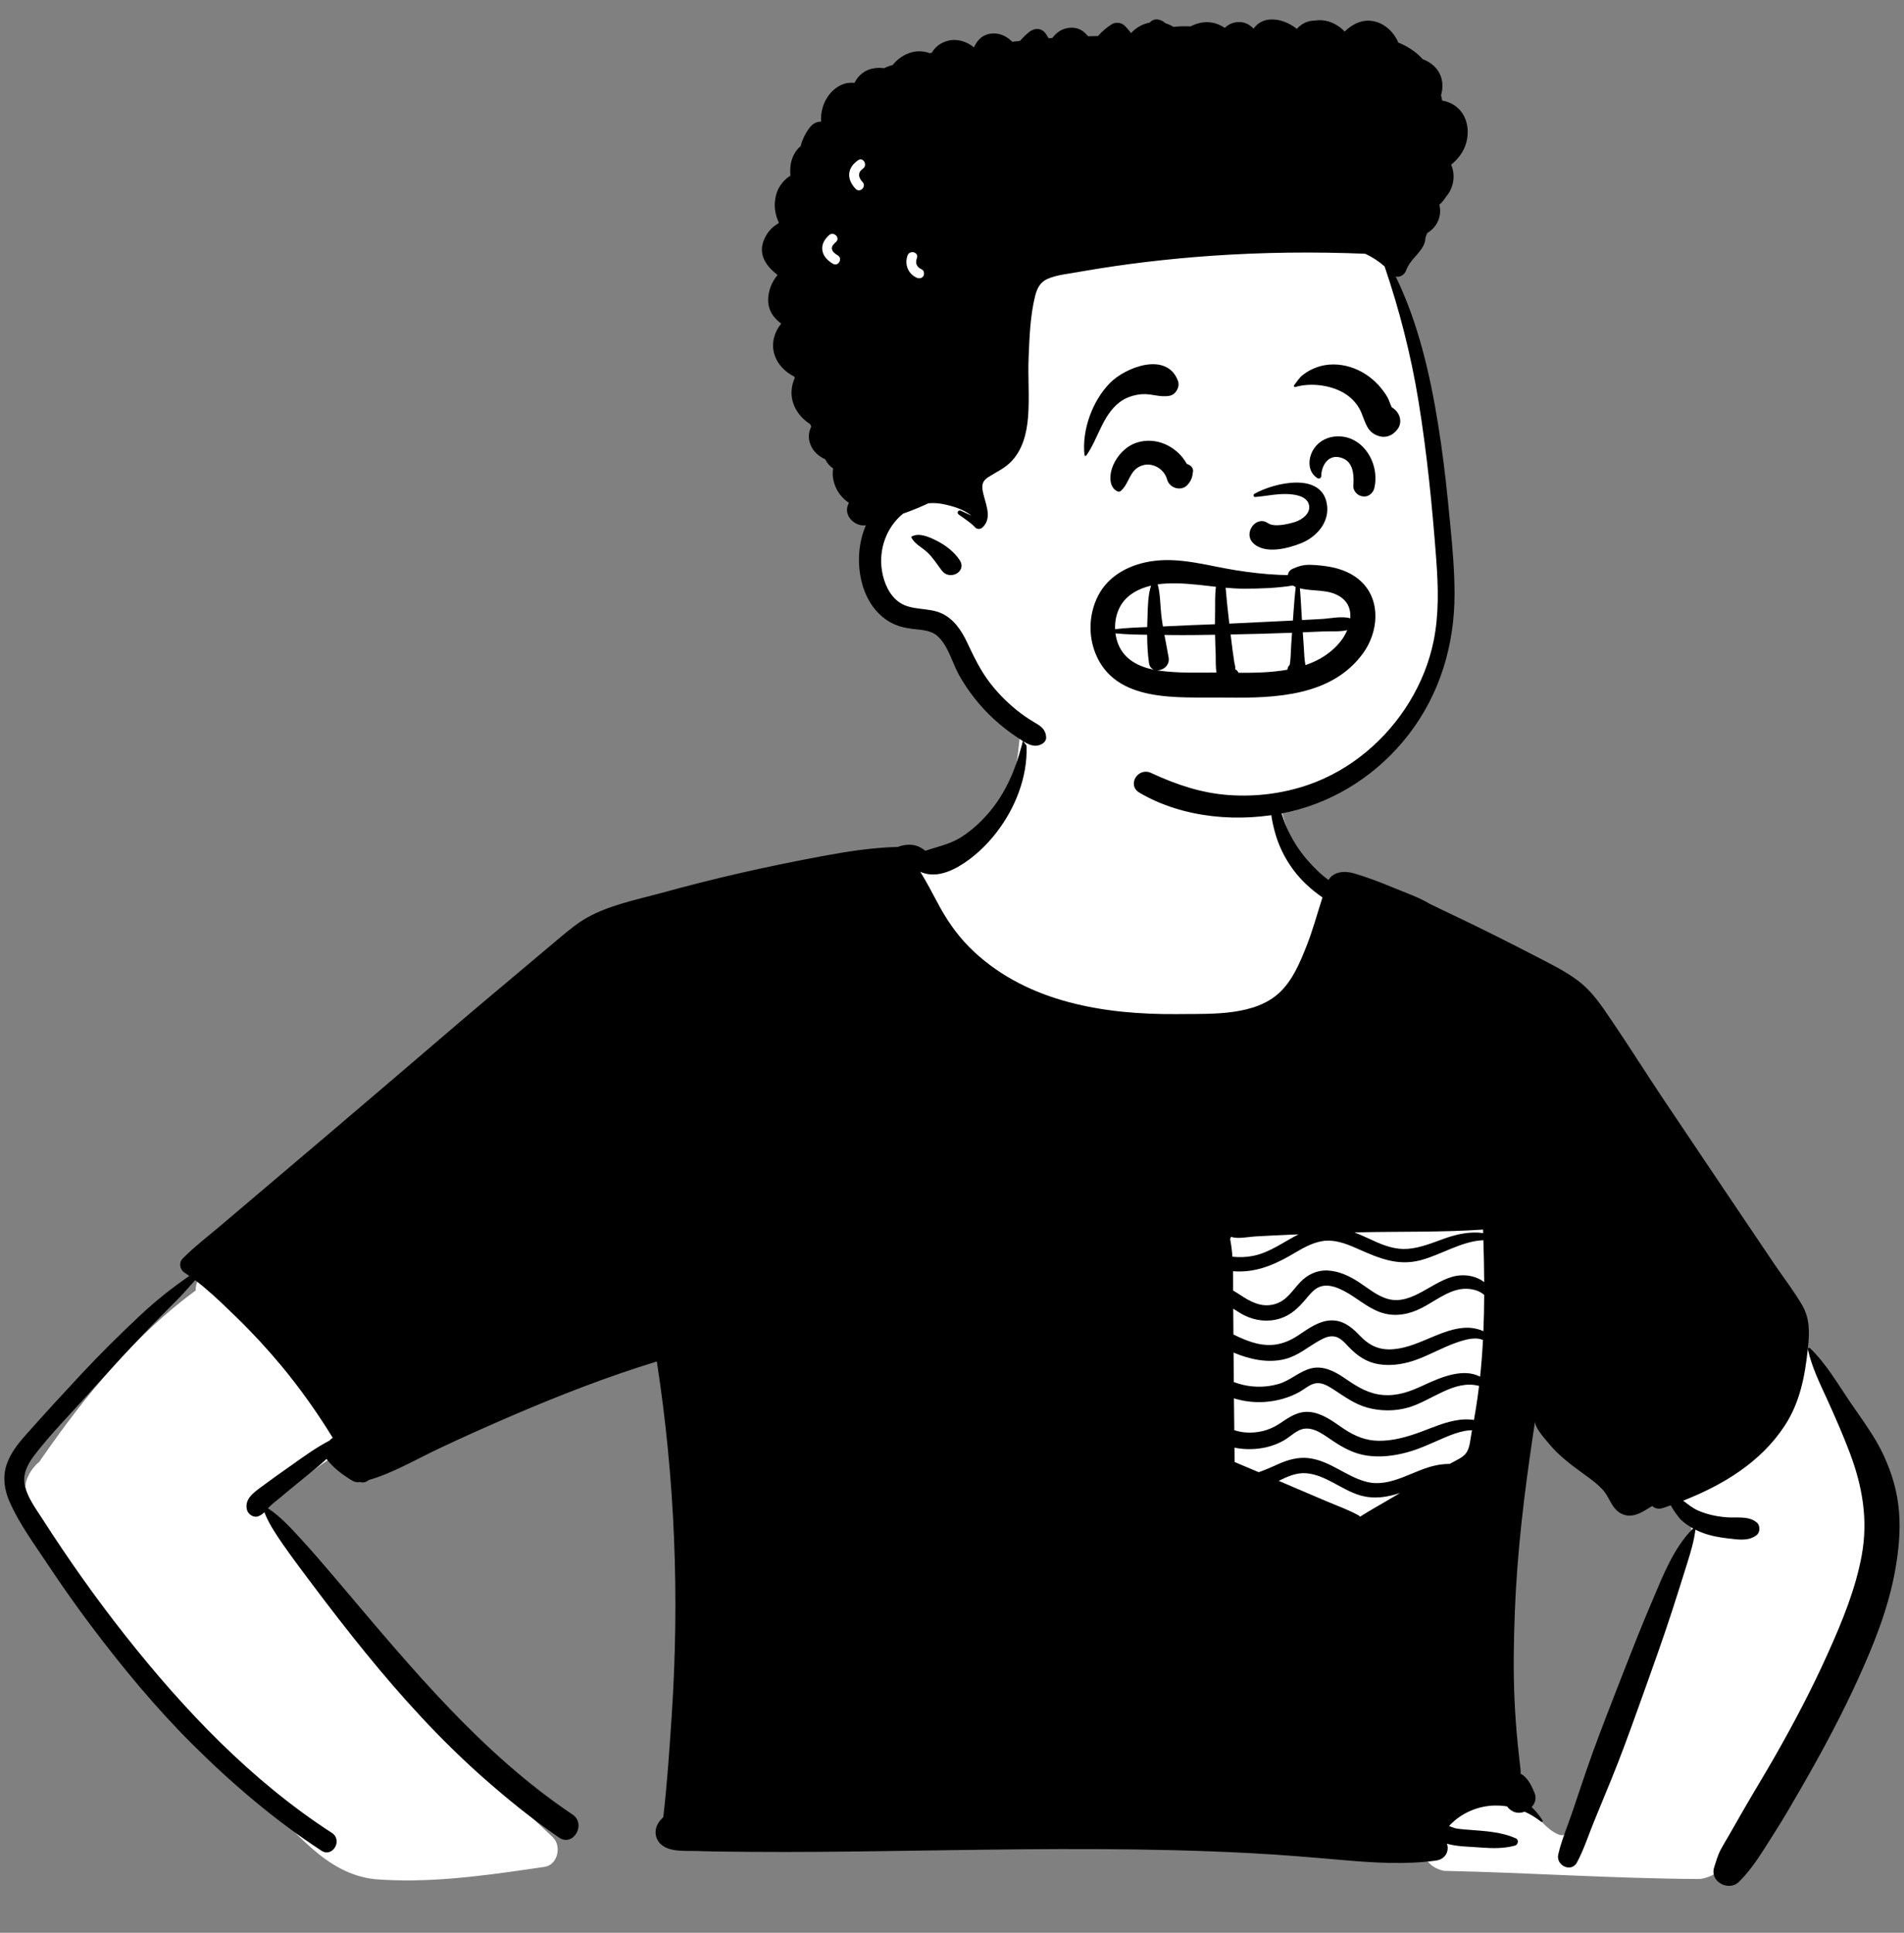 <svg width="265" height="269" viewBox="0 0 265 269" fill="none" xmlns="http://www.w3.org/2000/svg">
<rect x="0" y="0" width="265" height="269" fill="#808080" stroke="none"/>
<path fill-rule="evenodd" clip-rule="evenodd" d="M146.18 97.258C158.269 96.393 174.842 98.789 178.339 112.572C179.423 117.588 181.559 119.789 185.149 123.07C207.932 152.231 128.44 157.132 124.354 128.696C115.745 131.832 106.374 132.496 97.76 135.665C93.088 137.391 88.852 140.114 84.792 142.961C68.238 154.719 51.918 166.812 35.422 178.654C41.806 181.594 53.942 192.816 48.996 200.358C47.844 201.827 46.135 202.84 44.622 203.913L43.824 204.483C42.108 205.712 39.22 207.808 37.622 208.947L37.328 209.162C37.212 209.245 37.082 209.339 36.964 209.423C48.483 226.265 61.965 241.804 76.919 255.678C78.192 256.862 77.671 259.509 75.828 259.817L73.632 260.139C66.543 261.172 59.319 262.101 52.175 261.54C45.217 260.783 41.025 254.625 36.268 250.163C26.77 240.455 17.928 230.099 9.875 219.159L9.708 218.928C7.201 215.503 3.874 212.003 3.631 207.58C3.187 206.25 4.355 204.345 5.478 203.438L5.861 202.885C11.884 194.224 18.7 185.871 27.239 179.598C27.207 178.664 27.64 177.681 28.495 177.062L64.183 151.235V151.235C73.392 144.898 81.95 137.451 91.931 132.334C102.137 127.42 113.654 127.227 124.113 123.126C124.335 120.17 130.549 119.415 130.353 119.872C136.909 115.914 140.285 111.206 141.326 106.878C142.367 102.55 141.073 98.603 146.18 97.258ZM234.435 189.982C245.47 173.378 255.989 191.749 260.583 202.822C266.011 217.975 254.77 236.614 247.508 249.677C244.834 253.305 241.316 260.956 236.602 261.511C224.724 261.463 212.83 260.626 200.946 260.377C193.272 258.474 204.038 246.941 211.476 251.154C213.729 251.997 214.855 254.555 217.052 255.376C217.853 255.547 217.908 255.19 218.234 254.392L218.28 254.281C218.86 252.901 219.423 251.514 219.995 250.131C224.834 238.216 229.949 226.405 235.035 214.599C236.122 212.036 234.598 209.924 232.617 208.399C231.1 207.15 224.579 204.102 230.723 205.444C228.357 199.953 231.2 194.379 234.435 189.982ZM207.037 167.253C208.1 167.12 209.464 168.191 209.628 169.228C210.983 177.826 209.473 186.327 207.663 194.738L207.329 196.278C206.662 199.346 205.916 202.474 204.25 205.163C202.551 207.907 199.98 209.975 197.029 211.233C187.561 215.006 175.786 211.274 168.821 204.221C164.365 198.117 168.283 190.45 169.03 183.761C168.323 181.958 168.063 179.874 167.654 178.015L167.604 177.793L166.016 170.861C165.666 169.331 166.781 167.239 168.612 167.449C181.38 168.913 194.285 168.848 207.037 167.253Z" fill="white"/>
<rect x="165.295" y="167.618" width="44.833" height="45.059" fill="white"/>
<path fill-rule="evenodd" clip-rule="evenodd" d="M251.626 187.81C251.588 187.639 251.793 187.508 251.926 187.637C254.172 189.801 255.758 192.568 257.5 195.132C259.158 197.574 260.963 199.922 262.199 202.616C263.348 205.121 264.09 207.663 264.31 210.416C264.531 213.149 264.245 215.888 263.763 218.58C262.814 223.884 260.787 228.906 258.561 233.783C256.397 238.525 253.952 243.132 251.369 247.655L250.444 249.27C249.315 251.236 248.174 253.198 246.952 255.103C245.431 257.473 244.043 259.92 242.038 261.898C240.614 263.306 237.931 261.898 238.58 259.886C238.861 259.009 239.082 258.185 239.519 257.371C239.85 256.752 240.224 256.15 240.576 255.54C241.279 254.319 241.975 253.093 242.678 251.872C244.153 249.306 245.708 246.787 247.17 244.212C249.707 239.747 252.102 235.198 254.22 230.517L254.469 229.964C256.417 225.629 258.264 221.139 259.12 216.449C260.021 211.509 259.214 206.852 257.459 202.208C256.551 199.807 255.531 197.459 254.47 195.121L254.266 194.674C253.241 192.442 252.154 190.222 251.626 187.81ZM142.551 102.351C142.571 102.264 142.72 102.257 142.733 102.351C143.364 106.547 141.96 110.985 139.674 114.475C138.426 116.381 136.887 118.102 135.073 119.485L134.932 119.592C133.079 120.977 130.576 122.314 128.276 121.416C128.204 121.389 128.136 121.357 128.073 121.322C128.332 121.722 128.571 122.144 128.815 122.565C129.538 123.82 130.187 125.12 130.892 126.386C132.153 128.65 133.656 130.676 135.555 132.449C143.15 139.537 153.814 141.222 163.828 141.141L164.536 141.134C168.935 141.104 174.688 141.328 178.084 138.144C179.909 136.434 180.914 134.003 181.822 131.721C182.714 129.484 183.324 127.175 184.065 124.899C182.518 123.838 181.098 122.543 179.983 121.029C178.821 119.451 177.942 117.676 177.435 115.781L177.36 115.498C176.968 113.987 176.574 111.989 177.205 110.561C177.277 110.397 177.548 110.408 177.624 110.561C177.965 111.244 178.03 112.015 178.239 112.744C178.483 113.594 178.758 114.439 179.12 115.243C179.821 116.802 180.747 118.284 181.858 119.582C182.775 120.657 183.768 121.644 184.904 122.473C185.573 121.317 187.125 121.161 188.425 121.542C190.167 122.051 191.886 122.705 193.566 123.395L193.902 123.534C195.562 124.223 197.439 124.856 198.993 125.796C199.937 126.246 200.843 126.699 201.695 127.1C205.938 129.094 210.119 131.209 214.28 133.365L215.172 133.827C216.915 134.735 218.643 135.652 220.16 136.918C221.703 138.207 222.902 139.969 224.028 141.62C226.603 145.396 229.03 149.28 231.575 153.076C236.717 160.736 241.858 168.396 247.028 176.038C248.279 177.888 249.689 179.693 250.811 181.621C251.885 183.464 251.856 185.356 251.647 187.413L251.607 187.791C251.206 191.564 250.515 195.188 248.398 198.423C245.066 203.511 239.817 206.678 234.263 208.859C234.941 209.364 235.579 209.909 236.388 210.256C237.631 210.788 238.958 211.063 240.303 211.173C241.738 211.288 243.356 210.929 244.518 211.905C244.985 212.295 244.998 213.232 244.518 213.622C243.401 214.534 241.956 214.273 240.594 214.12L240.513 214.111C239.249 213.971 238.003 213.737 236.816 213.273C236.523 213.157 236.232 213.029 235.951 212.887C235.96 212.912 235.964 212.942 235.96 212.973C235.757 214.525 235.317 215.993 234.853 217.476L234.558 218.416C233.959 220.335 233.355 222.25 232.733 224.165C231.55 227.811 230.261 231.422 228.968 235.029L227.851 238.141C226.704 241.334 225.543 244.522 224.26 247.661C223.467 249.599 222.669 251.536 221.874 253.472C221.097 255.362 220.45 257.403 219.486 259.203C218.693 260.685 216.53 259.624 216.877 258.101C217.332 256.103 218.191 254.12 218.846 252.176C219.513 250.203 220.166 248.227 220.845 246.257C222.024 242.837 223.33 239.462 224.643 236.09L225.944 232.747C227.221 229.472 228.512 226.2 229.892 222.967L230.043 222.613C231.477 219.231 232.958 215.429 235.563 212.809C235.597 212.773 235.644 212.754 235.691 212.75C235.052 212.403 234.452 211.982 233.925 211.484L233.899 211.458C233.691 211.237 232.83 210.15 232.553 209.499C232.193 209.627 231.832 209.751 231.472 209.873C230.843 210.085 230.323 209.931 229.955 209.596L229.256 210.029C228.508 210.485 227.704 210.919 226.878 210.941C225.837 210.968 225.019 210.393 224.463 209.546C223.963 208.789 223.665 207.971 223.032 207.293C222.41 206.627 221.689 206.064 220.953 205.527L220.085 204.896C218.494 203.734 216.951 202.56 215.67 201.026C215.025 200.251 214.162 199.331 213.77 198.401C213.694 198.221 213.646 198.052 213.637 197.887C213.552 198.469 213.464 199.052 213.376 199.633C212.146 207.814 211.152 216.05 210.835 224.323C210.679 228.403 210.61 232.488 210.792 236.57C210.882 238.609 211.031 240.646 211.236 242.678C211.337 243.696 211.443 244.712 211.567 245.726L211.596 245.961C211.631 246.272 211.655 246.572 211.628 246.857C212.619 247.346 213.189 248.58 213.586 249.545C213.888 250.279 213.653 250.993 213.167 251.509C213.748 252.039 214.266 252.661 214.701 253.372C214.789 253.517 214.599 253.629 214.487 253.539C213.773 252.971 213.004 252.505 212.202 252.147C211.781 252.307 211.321 252.35 210.898 252.232C210.438 252.106 210.042 251.8 209.756 251.41C207.478 251.036 205.11 251.494 203.06 252.92C202.634 253.217 202.249 253.553 201.882 253.917C201.819 253.981 201.753 254.062 201.688 254.141L202.135 254.313C202.32 254.383 202.473 254.438 202.531 254.449C202.921 254.529 203.318 254.572 203.714 254.606L204.308 254.654C206.59 254.844 208.866 254.907 210.988 255.862C211.434 256.062 211.279 256.75 210.857 256.864C209.308 257.285 207.77 257.252 206.192 257.14L205.854 257.115C204.387 257.002 202.812 257.009 201.382 256.603C201.724 257.54 201.258 258.764 199.827 258.955C195.531 259.527 191.207 259.257 186.906 258.879C182.563 258.496 178.221 258.133 173.866 257.906C159.78 257.165 145.671 257.307 131.572 257.508L123.604 257.623C117.25 257.713 110.895 257.783 104.541 257.734L101.567 257.706C100.31 257.694 99.052 257.679 97.797 257.642L97.044 257.617C95.548 257.563 93.567 257.788 92.268 256.903C91.195 256.173 90.956 254.835 91.603 253.756C91.79 253.445 92.047 253.167 92.315 252.897C92.865 248.2 93.173 243.48 93.489 238.762C94.584 222.253 93.944 205.829 91.418 189.486C84.641 191.557 77.968 194.154 71.466 196.941C67.949 198.448 64.451 200.012 60.992 201.652C57.836 203.15 54.666 205.022 51.294 205.996C50.987 206.268 50.558 206.397 50.178 206.276L50.129 206.259H50.127C49.779 206.34 49.394 206.291 49.016 206.063C48.939 206.017 48.863 205.97 48.786 205.922L48.671 205.849C47.484 205.101 46.29 204.18 45.449 203.053C44.429 203.999 43.332 204.867 42.252 205.745C41.081 206.701 39.914 207.66 38.756 208.629C38.296 209.015 37.789 209.382 37.384 209.826L37.325 209.891C37.316 209.901 37.307 209.912 37.298 209.922C39.053 211.058 40.59 212.781 41.966 214.28C43.444 215.888 44.872 217.547 46.287 219.212L47.657 220.828C57.346 232.269 67.134 244.125 79.678 252.534C81.661 253.864 79.77 257.101 77.802 255.743C74.075 253.176 70.549 250.327 67.163 247.328C61.229 242.076 55.889 236.185 50.89 230.046C48.36 226.939 45.904 223.756 43.498 220.552L42.682 219.465C41.593 218.016 40.511 216.562 39.475 215.075L39.258 214.763C38.349 213.452 37.382 211.978 36.796 210.468C36.571 210.695 36.316 210.886 35.944 211.031C35.309 211.279 34.529 210.758 34.374 210.139C33.995 208.636 35.302 207.742 36.366 206.944C37.657 205.98 38.972 205.049 40.29 204.123L40.761 203.791C42.409 202.622 44.066 201.422 45.862 200.498C45.916 200.426 45.981 200.359 46.055 200.3C46.141 200.233 46.224 200.167 46.31 200.102C44.165 196.623 41.813 193.28 39.188 190.121C37.215 187.745 35.12 185.476 32.903 183.327L31.907 182.362C30.401 180.908 28.834 179.432 27.162 178.167L26.639 178.761C25.94 179.551 25.234 180.336 24.488 181.078C23.019 182.538 21.571 184.027 20.129 185.516C17.734 187.994 15.421 190.548 13.115 193.105L11.962 194.384C9.56 197.049 6.987 199.665 4.804 202.512L4.695 202.656C3.742 203.935 3.064 205.349 3.507 206.973C3.934 208.539 4.95 209.927 5.826 211.279L5.913 211.414C9.488 216.983 13.318 222.41 17.421 227.604C25.637 238.005 35.009 247.864 46.193 255.096C47.743 256.099 46.294 258.59 44.742 257.576C38.211 253.307 32.211 248.18 26.692 242.673C21.625 237.62 17.033 232.055 12.73 226.344C10.633 223.557 8.623 220.712 6.697 217.803C4.829 214.98 2.668 212.076 1.314 208.963C0.605 207.325 0.343 205.552 0.925 203.826C1.458 202.24 2.512 200.923 3.609 199.684L3.712 199.568C6.233 196.736 8.799 193.938 11.387 191.167C13.985 188.387 16.702 185.706 19.475 183.104C21.654 181.056 23.925 179.251 26.354 177.579C26.135 177.424 25.916 177.275 25.693 177.131C25.015 176.689 24.844 175.745 25.439 175.146C27.063 173.506 28.935 172.08 30.697 170.586C32.353 169.183 34.009 167.777 35.665 166.371C39.035 163.514 42.406 160.655 45.776 157.796C51.83 152.662 57.849 147.491 63.883 142.334C66.399 140.185 68.938 138.062 71.471 135.933L75.97 132.146V132.146L78.171 130.298C79.299 129.354 80.451 128.42 81.733 127.699C84.75 126.005 88.377 125.271 91.702 124.373L91.923 124.313C95.651 123.293 99.4 122.333 103.169 121.477C106.943 120.621 110.733 119.841 114.538 119.136C117.958 118.501 121.459 117.956 124.946 117.874C125.811 117.545 126.897 117.431 127.749 117.782C128.1 117.928 128.468 118.143 128.794 118.413C130.5 117.814 132.183 117.527 133.776 116.514C135.366 115.502 136.774 114.173 137.959 112.708C140.408 109.676 141.69 106.094 142.551 102.351ZM181.754 205.038C180.402 204.944 179.186 205.502 177.978 206.097C178.658 206.392 179.339 206.685 180.019 206.976L184.548 208.909V208.909C186.044 209.546 187.627 210.1 189.049 210.886C189.15 210.943 189.231 211.011 189.292 211.089C190.77 210.143 192.334 209.299 193.832 208.399C194.174 208.194 194.519 207.989 194.864 207.784C193.079 208.381 191.25 208.681 189.313 208.12C186.728 207.374 184.485 205.23 181.754 205.038ZM185.458 200.505L185.215 200.34C183.904 199.441 182.339 198.285 180.747 199.093C179.997 199.473 179.382 200.088 178.643 200.498C177.899 200.913 177.081 201.231 176.252 201.422C174.876 201.74 173.299 201.787 171.819 201.48L171.841 203.481V203.481C172.961 203.943 174.074 204.416 175.187 204.894C175.909 204.647 176.605 204.35 177.336 204.025L177.829 203.803C179.237 203.17 180.659 202.747 182.216 202.947C185.147 203.324 187.362 205.502 190.164 206.228C193.6 207.12 196.7 204.556 199.946 203.923C200.482 203.817 201.033 203.756 201.582 203.746L201.765 203.745L201.846 203.698C202.544 203.288 203.589 202.896 204.076 202.206C204.605 201.458 204.651 200.206 204.824 199.327C204.842 199.239 204.86 199.149 204.876 199.061C204.569 199.061 204.259 199.077 203.943 199.135C202.952 199.318 202.019 199.669 201.095 200.062C199.349 200.803 197.642 201.647 195.803 202.141C194.003 202.625 192.122 202.855 190.268 202.587C188.459 202.325 186.956 201.51 185.458 200.505ZM185.74 193.471L185.468 193.296C184.752 192.84 183.931 192.366 183.054 192.534C182.27 192.685 181.596 193.309 180.914 193.695C179.415 194.539 177.735 195.001 176.02 195.118C174.594 195.215 173.114 195.042 171.742 194.618L171.789 199.048V199.048C172.292 199.207 172.812 199.322 173.36 199.363C175.022 199.487 176.644 199.088 178.039 198.171L178.744 197.703C179.952 196.91 181.084 196.28 182.682 196.57C184.264 196.858 185.591 197.871 186.884 198.755L187.096 198.897C188.581 199.877 190.086 200.51 191.908 200.525C193.875 200.541 195.819 199.994 197.651 199.32C199.469 198.653 201.197 197.853 203.141 197.608C203.736 197.534 204.461 197.511 205.144 197.628C205.234 197.126 205.32 196.626 205.401 196.123C205.576 195.044 205.727 193.967 205.858 192.888C202.409 191.96 199.223 194.963 196.02 195.889C194.161 196.425 192.138 196.419 190.279 195.9C188.559 195.42 187.207 194.424 185.74 193.471ZM185.748 186.012C185.012 185.87 184.284 186.21 183.658 186.56C182.06 187.445 180.682 188.677 178.872 189.144C176.545 189.743 173.999 189.227 171.688 188.247C171.697 189.614 171.708 190.982 171.719 192.35C172.154 192.514 172.6 192.647 173.055 192.753C174.673 193.122 176.388 193.073 177.98 192.606C179.605 192.131 180.851 190.847 182.479 190.446C184.145 190.034 185.715 190.835 187.057 191.745L187.461 192.02C188.996 193.062 190.484 193.966 192.404 194.143C194.433 194.33 196.198 193.695 198.011 192.852L198.433 192.657C200.729 191.602 203.71 190.401 206.002 191.602C206.183 189.898 206.313 188.195 206.401 186.49C206.086 186.373 205.759 186.287 205.383 186.285C204.484 186.28 203.54 186.564 202.702 186.859C200.87 187.506 199.165 188.47 197.351 189.162C195.632 189.82 193.728 190.162 191.894 189.867C190.196 189.594 188.921 188.707 187.747 187.49L187.576 187.31C187.062 186.762 186.511 186.16 185.748 186.012ZM187.093 179.688C186.244 179.24 185.21 178.823 184.228 178.954C183.29 179.077 182.666 179.713 182.089 180.393L181.776 180.765C180.744 181.986 179.728 183.013 178.136 183.516C176.487 184.034 174.738 183.831 173.204 183.072C172.659 182.802 172.152 182.466 171.643 182.135L171.67 185.728V185.728C172.688 186.235 173.725 186.692 174.862 186.97C176.962 187.481 178.746 187.102 180.542 185.944L180.73 185.822C182.083 184.934 183.47 183.876 185.14 183.777C186.77 183.68 187.994 184.583 189.068 185.69L189.193 185.821C190.547 187.249 191.915 187.945 193.929 187.781C195.882 187.621 197.709 186.759 199.498 186.016L199.66 185.949C201.296 185.277 203.182 184.586 204.977 184.843C205.408 184.904 205.964 185.037 206.46 185.269C206.532 183.588 206.566 181.905 206.572 180.22C205.552 179.335 203.963 179.188 202.686 179.551C200.685 180.118 199.047 181.583 197.137 182.378C195.443 183.083 193.676 183.241 191.948 182.574C190.164 181.885 188.765 180.571 187.093 179.688ZM206.46 172.609C203.47 172.713 200.546 174.657 197.691 175.399C194.503 176.226 191.9 175.098 189.06 173.846L188.693 173.684C187.235 173.044 185.67 172.47 184.054 172.731C182.479 172.988 181.087 173.86 179.733 174.648L179.474 174.798C177.007 176.202 174.495 177.163 171.616 176.924C171.632 177.827 171.625 178.728 171.627 179.611C172.1 179.882 172.555 180.188 172.988 180.468L173.143 180.566C174.516 181.424 175.931 181.989 177.568 181.459C179.15 180.945 179.893 179.569 180.979 178.435C181.977 177.395 183.279 176.762 184.739 176.822C186.309 176.885 187.794 177.577 189.092 178.422C190.389 179.267 191.644 180.359 193.163 180.783C196.569 181.729 199.487 178.127 202.709 177.566C204.06 177.329 205.552 177.629 206.572 178.444C206.561 176.502 206.518 174.556 206.46 172.609ZM180.727 171.794C180.305 171.81 179.884 171.828 179.463 171.846C177.904 171.913 176.345 171.99 174.786 172.078C173.707 172.136 172.38 172.467 171.321 172.139C171.294 172.247 171.258 172.351 171.21 172.452C171.37 173.249 171.469 174.074 171.53 174.907C172.508 175.013 173.502 174.977 174.466 174.777C176.78 174.297 178.658 172.837 180.727 171.794ZM206.415 171.125C200.722 171.517 194.985 171.382 189.283 171.505L188.598 171.521C188.571 171.521 188.544 171.524 188.517 171.524C189.171 171.777 189.82 172.067 190.467 172.363L191.113 172.659C192.64 173.362 194.195 173.936 195.905 173.812C197.736 173.68 199.462 172.932 201.174 172.328C202.808 171.751 204.689 171.364 206.43 171.616C206.426 171.451 206.421 171.289 206.415 171.125Z" fill="black"/>
<path fill-rule="evenodd" clip-rule="evenodd" d="M199.33 56.788C198.494 50.115 195.867 43.03 193.104 36.808C186.892 23.654 172.67 21.843 159.92 19.131C147.339 17.299 134.016 15.646 121.625 19.3C114.658 21.007 111.937 29.303 113.037 35.851C113.664 39.93 115.521 43.792 117.105 47.573C120.253 55.338 122.25 63.651 122.253 72.058C122.037 77.552 121.261 83.823 127.575 86.15C133.583 89.137 134.09 97.236 141.613 101.831C144.655 107.993 152.941 108.535 158.905 109.964C162.674 110.686 166.486 111.217 170.309 111.56C181.376 112.978 190.23 109.771 196.024 99.912C199.901 93.911 202.788 86.983 202.075 79.711C201.365 72.053 200.181 64.436 199.33 56.788Z" fill="white"/>
<path fill-rule="evenodd" clip-rule="evenodd" d="M160.017 3.145C160.648 2.429 161.622 2.674 162.212 3.241C162.597 3.354 162.97 3.522 163.321 3.746C164.117 3.643 164.951 3.643 165.73 3.672C165.92 3.566 166.122 3.472 166.343 3.39C167.92 2.814 169.317 3.107 170.469 3.879C171.024 3.354 171.724 3.024 172.619 3.074C173.417 3.119 173.986 3.495 174.474 3.99C174.961 3.288 175.747 2.788 176.726 2.718C178.095 2.621 179.412 3.17 180.502 4.02C181.138 3.291 182.005 2.872 182.97 2.868C183.605 2.752 184.276 2.798 184.882 2.981C185.761 3.246 186.534 3.744 187.149 4.39C188.122 3.458 189.313 2.788 190.686 2.886C192.464 3.014 193.937 4.321 194.622 5.929C195.825 6.411 196.936 7.099 197.864 8.079C197.914 8.13 197.961 8.184 198.01 8.239C198.511 8.423 198.981 8.685 199.396 9.029C200.709 10.122 201.002 11.704 200.568 13.254C200.628 13.502 200.68 13.754 200.728 14.006C201.958 14.193 203.075 14.903 203.71 16.059C204.58 17.645 204.409 19.735 203.467 21.249C203.062 21.901 202.548 22.45 201.971 22.929C202.624 24.412 202.311 26.181 201.258 27.38C201.002 27.793 200.687 28.166 200.333 28.504C200.724 30.037 200.029 31.618 198.641 32.437L198.522 32.734C198.502 32.783 198.482 32.833 198.461 32.881C198.446 32.944 198.427 33.005 198.408 33.067C198.375 33.611 198.196 34.145 197.84 34.647C197.113 35.678 196.21 36.35 195.732 37.553L195.684 37.679C195.478 38.249 194.814 38.65 194.248 38.475C197.39 44.927 199.038 52.107 200.169 59.144C200.733 62.654 201.168 66.176 201.521 69.712L201.867 73.234C202.171 76.363 202.443 79.504 202.444 82.644C202.449 89.748 200.417 96.581 196.055 102.233C191.93 107.577 186.092 111.45 179.498 112.975C172.69 114.548 164.703 113.928 158.598 110.328C156.798 109.269 158.375 106.723 160.206 107.575C163.674 109.188 167.197 110.387 171.041 110.655C174.787 110.918 178.543 110.45 182.096 109.224C187.974 107.194 192.975 102.943 196.19 97.649C197.774 95.04 198.921 92.208 199.531 89.216C200.291 85.486 200.177 81.632 199.897 77.855L199.878 77.597C199.326 70.32 198.598 62.998 197.422 55.794C196.383 49.423 194.785 43.181 192.709 37.077C191.896 36.361 190.987 35.769 190.014 35.319C182.889 35.022 175.751 35.109 168.635 35.6C162.566 36.022 156.526 36.736 150.532 37.777L149.89 37.89C148.563 38.126 147.09 38.261 145.839 38.795C144.767 39.255 144.332 40.138 144.062 41.224C143.381 43.97 143.278 46.976 143.163 49.792C143.05 52.545 143.305 55.321 143.084 58.064C142.897 60.36 142.309 62.71 140.608 64.371C139.718 65.24 138.623 65.715 137.596 66.375C136.931 66.802 136.65 67.241 136.735 68.029C136.92 69.755 138.31 71.929 136.749 73.407C136.474 73.666 135.999 73.7 135.728 73.407C135.084 72.706 134.194 72.172 133.43 71.607C133.11 71.373 133.376 70.918 133.739 71.08C134.216 71.294 134.703 71.546 135.201 71.767C134.102 70.861 132.538 70.417 131.236 70.154C130.58 70.023 129.891 69.985 129.208 70.046C128.704 70.287 128.188 70.51 127.672 70.728C127.016 71.003 126.354 71.253 125.687 71.49C123.373 73.375 122.269 76.442 122.751 79.44C123.015 81.096 123.779 82.896 125.218 83.863C126.924 85.007 129.208 84.516 131.051 85.366C132.777 86.161 133.827 87.767 134.613 89.43L134.941 90.122C135.671 91.655 136.421 93.147 137.418 94.542C138.571 96.157 139.984 97.608 141.525 98.854C142.273 99.457 143.069 99.999 143.893 100.493L144.118 100.627C144.952 101.116 145.549 101.582 145.605 102.616C145.623 102.977 145.396 103.305 145.103 103.492C143.841 104.292 142.586 103.292 141.536 102.594C140.403 101.841 139.319 100.994 138.317 100.071C136.411 98.318 134.762 96.236 133.493 93.976C132.527 92.255 131.977 89.833 130.45 88.499C129.517 87.686 128.199 87.679 127.034 87.531C125.95 87.391 124.925 87.166 123.961 86.632C120.039 84.453 118.93 79.179 119.861 75.103C120.019 74.416 120.239 73.747 120.512 73.103C119.052 73.346 117.412 71.837 118.004 70.314C118.049 70.199 118.101 70.091 118.151 69.98C117.189 69.347 116.43 68.388 116.069 67.132C115.884 66.484 115.857 65.828 115.954 65.195C115.488 64.882 115.103 64.451 114.855 63.922C114.08 63.564 113.393 63.028 112.983 62.262C112.415 61.205 112.487 60.232 112.92 59.355C112.859 59.245 112.8 59.133 112.744 59.017C111.155 58.011 110.047 56.276 110.173 54.352C110.214 53.714 110.371 53.139 110.615 52.621C110.594 52.556 110.574 52.488 110.556 52.423C109.227 51.747 108.128 50.637 107.736 49.154C107.344 47.663 107.805 46.176 108.729 45.031C107.377 44.042 106.564 42.661 107.057 40.573C107.258 39.724 107.661 38.95 108.206 38.299C108.204 38.279 108.2 38.259 108.195 38.239L108.069 38.141C106.4 36.824 105.441 35.145 106.465 33.082C106.924 32.154 107.58 31.507 108.351 31.081L108.389 30.959V30.959C107.837 29.777 107.65 28.463 108.031 27.082C108.342 25.945 109.078 25.039 110.02 24.437C109.957 23.928 109.966 23.385 110.067 22.797C110.236 21.804 110.73 20.936 111.451 20.321C111.478 20.19 111.511 20.062 111.55 19.933C111.793 19.148 112.248 18.294 112.775 17.66C113.21 17.135 113.697 16.944 114.292 16.924C114.256 16.439 114.28 15.948 114.379 15.45C114.684 13.914 115.661 12.47 117.11 11.814C117.705 11.546 118.331 11.467 118.935 11.532C119.449 10.451 120.451 9.667 121.683 9.498C122.163 9.431 122.609 9.435 123.019 9.496C123.251 9.388 123.493 9.291 123.745 9.203C123.912 9.144 124.081 9.09 124.25 9.036C124.819 8.329 125.57 7.763 126.446 7.423C127.458 7.029 128.487 7.069 129.4 7.4L129.69 7.34V7.34C130.145 6.551 130.871 5.941 131.986 5.663C133.252 5.35 134.552 5.787 135.548 6.583C135.552 6.583 135.557 6.583 135.564 6.58C136.084 5.416 136.974 4.605 138.468 4.661C139.398 4.697 140.239 5.159 140.887 5.817C141.248 5.772 141.608 5.731 141.971 5.691C142.354 5.242 142.78 4.823 143.251 4.447C144.021 3.83 145.024 3.879 145.592 4.749C145.715 4.938 145.83 5.129 145.945 5.321L146.466 5.285V5.285C147.078 4.458 147.914 3.899 149.059 3.855C150.109 3.812 150.857 4.325 151.427 5.044C151.891 5.033 152.357 5.024 152.823 5.017C153.366 4.388 154.006 3.834 154.736 3.374C155.295 3.023 156.119 3.143 156.572 3.611C156.878 3.93 157.163 4.262 157.428 4.607C158.11 3.841 159.032 3.338 160.017 3.145ZM126.858 74.687C127.911 74.087 129.325 74.736 130.344 75.245C131.585 75.865 132.817 76.8 133.577 77.971C134.611 79.567 132.18 80.855 131.092 79.424C130.423 78.544 129.889 77.656 129.078 76.885C128.336 76.178 127.262 75.705 126.836 74.772C126.82 74.741 126.825 74.705 126.858 74.687ZM127.598 35.97L127.617 35.913C127.916 35.095 126.611 34.742 126.314 35.554C125.864 36.784 126.383 38.122 127.598 38.653C127.935 38.8 128.319 38.749 128.522 38.411C128.693 38.126 128.614 37.632 128.28 37.486C127.596 37.187 127.367 36.659 127.598 35.97V35.97ZM116.348 33.681C117.002 33.104 116.043 32.151 115.392 32.725C114.785 33.261 114.335 33.989 114.452 34.826C114.571 35.679 115.215 36.281 115.919 36.707C116.665 37.158 117.345 35.989 116.601 35.539L116.517 35.488C116.205 35.294 115.839 35.028 115.786 34.646C115.73 34.24 116.073 33.924 116.348 33.681ZM120.058 23.504L120.105 23.47C120.807 22.969 120.132 21.796 119.422 22.303C118.771 22.768 118.249 23.372 118.194 24.204C118.14 25.013 118.552 25.715 119.091 26.284C119.69 26.918 120.645 25.96 120.047 25.329C119.464 24.713 119.35 24.041 120.058 23.504V23.504Z" fill="black"/>
<path fill-rule="evenodd" clip-rule="evenodd" d="M157.456 80.609C159.917 79.128 169.114 80.214 176.339 80.609C182.076 80.924 186.174 80.301 187.485 81.184C190.449 83.178 189.009 92.822 183.903 94.141C178.797 95.46 159.87 97.302 156.606 94.141C153.343 90.98 153.042 83.268 157.456 80.609Z" fill="white"/>
<path fill-rule="evenodd" clip-rule="evenodd" d="M160.645 78.059C164.507 77.59 168.25 78.772 172.026 79.368C174.019 79.683 176.015 79.918 178.032 80.005C178.438 80.023 178.844 80.033 179.25 80.041C179.288 79.684 179.488 79.356 179.921 79.159C180.809 78.757 181.521 78.575 182.496 78.614C183.389 78.649 184.285 78.741 185.164 78.902C186.761 79.195 188.365 79.859 189.533 81.013C192.235 83.683 191.824 87.973 189.736 90.881C185.421 96.891 177.545 97.171 170.801 97.092L170.178 97.084C164.037 96.996 155.251 97.912 152.46 90.925C151.434 88.355 151.577 85.377 152.833 82.913C154.331 79.973 157.486 78.442 160.645 78.059ZM179.828 88.066L179.773 88.068C176.941 88.177 174.11 88.254 171.277 88.304C171.362 89.032 171.449 89.76 171.548 90.486C171.625 91.057 171.708 91.627 171.795 92.197C171.832 92.439 171.966 92.813 171.928 93.052L171.914 93.147V93.147C172.06 93.213 172.192 93.319 172.29 93.472C172.324 93.526 172.349 93.579 172.374 93.633C174.573 93.65 176.94 93.607 179.182 93.208L179.187 93.159V93.159C179.228 92.872 179.347 92.68 179.505 92.547C179.663 91.634 179.648 90.661 179.709 89.754C179.747 89.191 179.788 88.629 179.828 88.066ZM169.114 88.343C167.073 88.377 165.031 88.404 162.991 88.379L162.064 88.365V88.365C162.26 89.415 162.473 90.46 162.65 91.517C162.834 92.618 161.865 93.318 161.026 93.29C161.121 93.305 161.214 93.321 161.309 93.334C163.929 93.705 166.65 93.606 169.31 93.603C169.167 92.768 169.225 91.826 169.203 91.129L169.199 91.021C169.159 90.128 169.13 89.235 169.114 88.343ZM155.251 88.15C155.322 88.696 155.46 89.23 155.666 89.727C156.537 91.828 158.534 92.808 160.647 93.221C160.281 93.094 159.989 92.79 159.916 92.269C159.733 90.974 159.667 89.657 159.662 88.341C158.189 88.328 156.707 88.296 155.251 88.15ZM187.508 87.702C186.46 87.949 185.241 87.836 184.212 87.882C183.249 87.926 182.284 87.964 181.321 88.003C181.366 88.661 181.41 89.319 181.459 89.977C181.521 90.826 181.526 91.725 181.689 92.571C183.629 91.909 185.367 90.847 186.671 89.15C186.996 88.727 187.286 88.231 187.508 87.702ZM160.201 81.505C158.456 81.919 156.804 82.792 155.916 84.389C155.389 85.337 155.158 86.46 155.202 87.567C156.677 87.395 158.178 87.33 159.671 87.276C159.676 87.007 159.683 86.739 159.691 86.471L159.714 85.784C159.754 84.473 159.775 82.828 160.201 81.505ZM169.236 81.665L168.467 81.579C166.333 81.336 164.2 81.081 162.066 81.227C161.757 81.248 161.443 81.282 161.129 81.328C161.506 82.689 161.475 84.288 161.632 85.636C161.693 86.157 161.77 86.673 161.855 87.188L162.225 87.171V87.171C164.516 87.047 166.808 86.97 169.1 86.879C169.1 86.449 169.102 86.019 169.109 85.588L169.117 85.157C169.143 84.057 169.072 82.817 169.236 81.665ZM179.953 81.491C177.717 81.852 175.407 81.928 173.212 81.931C172.335 81.932 171.458 81.878 170.582 81.8C170.639 82.267 170.669 82.739 170.712 83.199C170.798 84.128 170.897 85.056 171.005 85.984L171.1 86.795V86.795C173.918 86.667 176.734 86.529 179.551 86.386L179.948 86.365V86.365L180.06 84.806C180.135 83.766 180.219 82.726 180.337 81.691L180.248 81.659V81.659C180.145 81.617 180.046 81.558 179.953 81.491ZM180.923 81.878C181.047 83.348 181.115 84.824 181.205 86.297L183.062 86.198C183.371 86.181 183.681 86.163 183.99 86.146C185.193 86.076 186.74 85.712 187.929 86.052C188.02 84.97 187.711 83.917 186.735 83.191C185.022 81.915 182.84 82.369 180.923 81.878ZM174.58 68.736C177.345 67.152 184.282 65.534 184.721 70.51C184.923 72.799 183.221 74.696 181.233 75.543L181.158 75.574C179.294 76.341 175.99 77.206 174.376 75.544C173.034 74.161 174.815 71.681 176.483 72.814C177.341 73.396 179.146 72.967 180.102 72.69L180.162 72.673C181.195 72.369 182.571 71.398 182.144 70.127C181.767 69.002 180.159 68.796 179.152 68.76C177.649 68.706 176.186 69.055 174.697 69.169C174.461 69.187 174.389 68.845 174.58 68.736ZM186.033 60.735C189.785 60.559 192.119 64.656 191.257 68.013C191.107 68.593 190.459 69.161 189.834 69.096L189.676 69.082C189.596 69.074 189.516 69.064 189.442 69.043C188.848 68.879 188.316 68.261 188.359 67.621L188.371 67.434C188.458 65.849 188.286 64.021 186.401 63.637C184.803 63.312 183.911 64.85 183.892 66.266C183.888 66.518 183.606 66.693 183.383 66.558C182.228 65.855 182.028 64.456 182.469 63.251C183.028 61.725 184.428 60.81 186.033 60.735ZM158.186 61.614C160.917 60.703 163.863 62.158 165.185 64.572C165.649 64.707 166.112 65.064 166.048 65.612C165.955 66.399 165.814 66.896 165.268 67.493C164.414 68.427 162.814 67.95 162.459 66.799L162.444 66.748C162.041 65.261 160.404 64.28 158.914 64.8C157.172 65.408 157.223 67.248 156.001 68.319C155.858 68.445 155.685 68.465 155.513 68.382C154.216 67.755 154.449 65.868 154.912 64.788C155.518 63.37 156.697 62.11 158.186 61.614ZM154.467 53.321C156.68 51.063 162.45 48.878 163.964 53.048C164.252 53.842 163.638 54.913 162.811 55.078C161.457 55.347 160.256 54.759 158.911 54.865C157.822 54.95 156.686 55.314 155.816 55.989C153.405 57.857 152.874 61.017 151.194 63.394C151.113 63.51 150.954 63.462 150.939 63.325C150.556 59.863 152.043 55.794 154.467 53.321ZM183.326 51.098C184.794 50.58 186.457 50.624 187.933 51.084C189.42 51.548 190.785 52.428 191.837 53.579C192.314 54.101 192.756 54.677 193.11 55.291C193.298 55.616 193.496 56.287 193.709 56.687C194.866 57.355 195.361 58.877 194.325 59.96L194.278 60.007L194.14 60.145C193.583 60.696 192.744 60.934 191.984 60.714C190.283 60.222 190.077 58.883 189.488 57.461C189.099 56.522 188.433 55.691 187.625 55.081C185.716 53.639 182.586 53.18 180.288 53.859C180.166 53.896 180.022 53.74 180.109 53.627C180.545 53.062 180.796 52.599 181.379 52.144C181.971 51.683 182.616 51.349 183.326 51.098Z" fill="black"/>
</svg>
